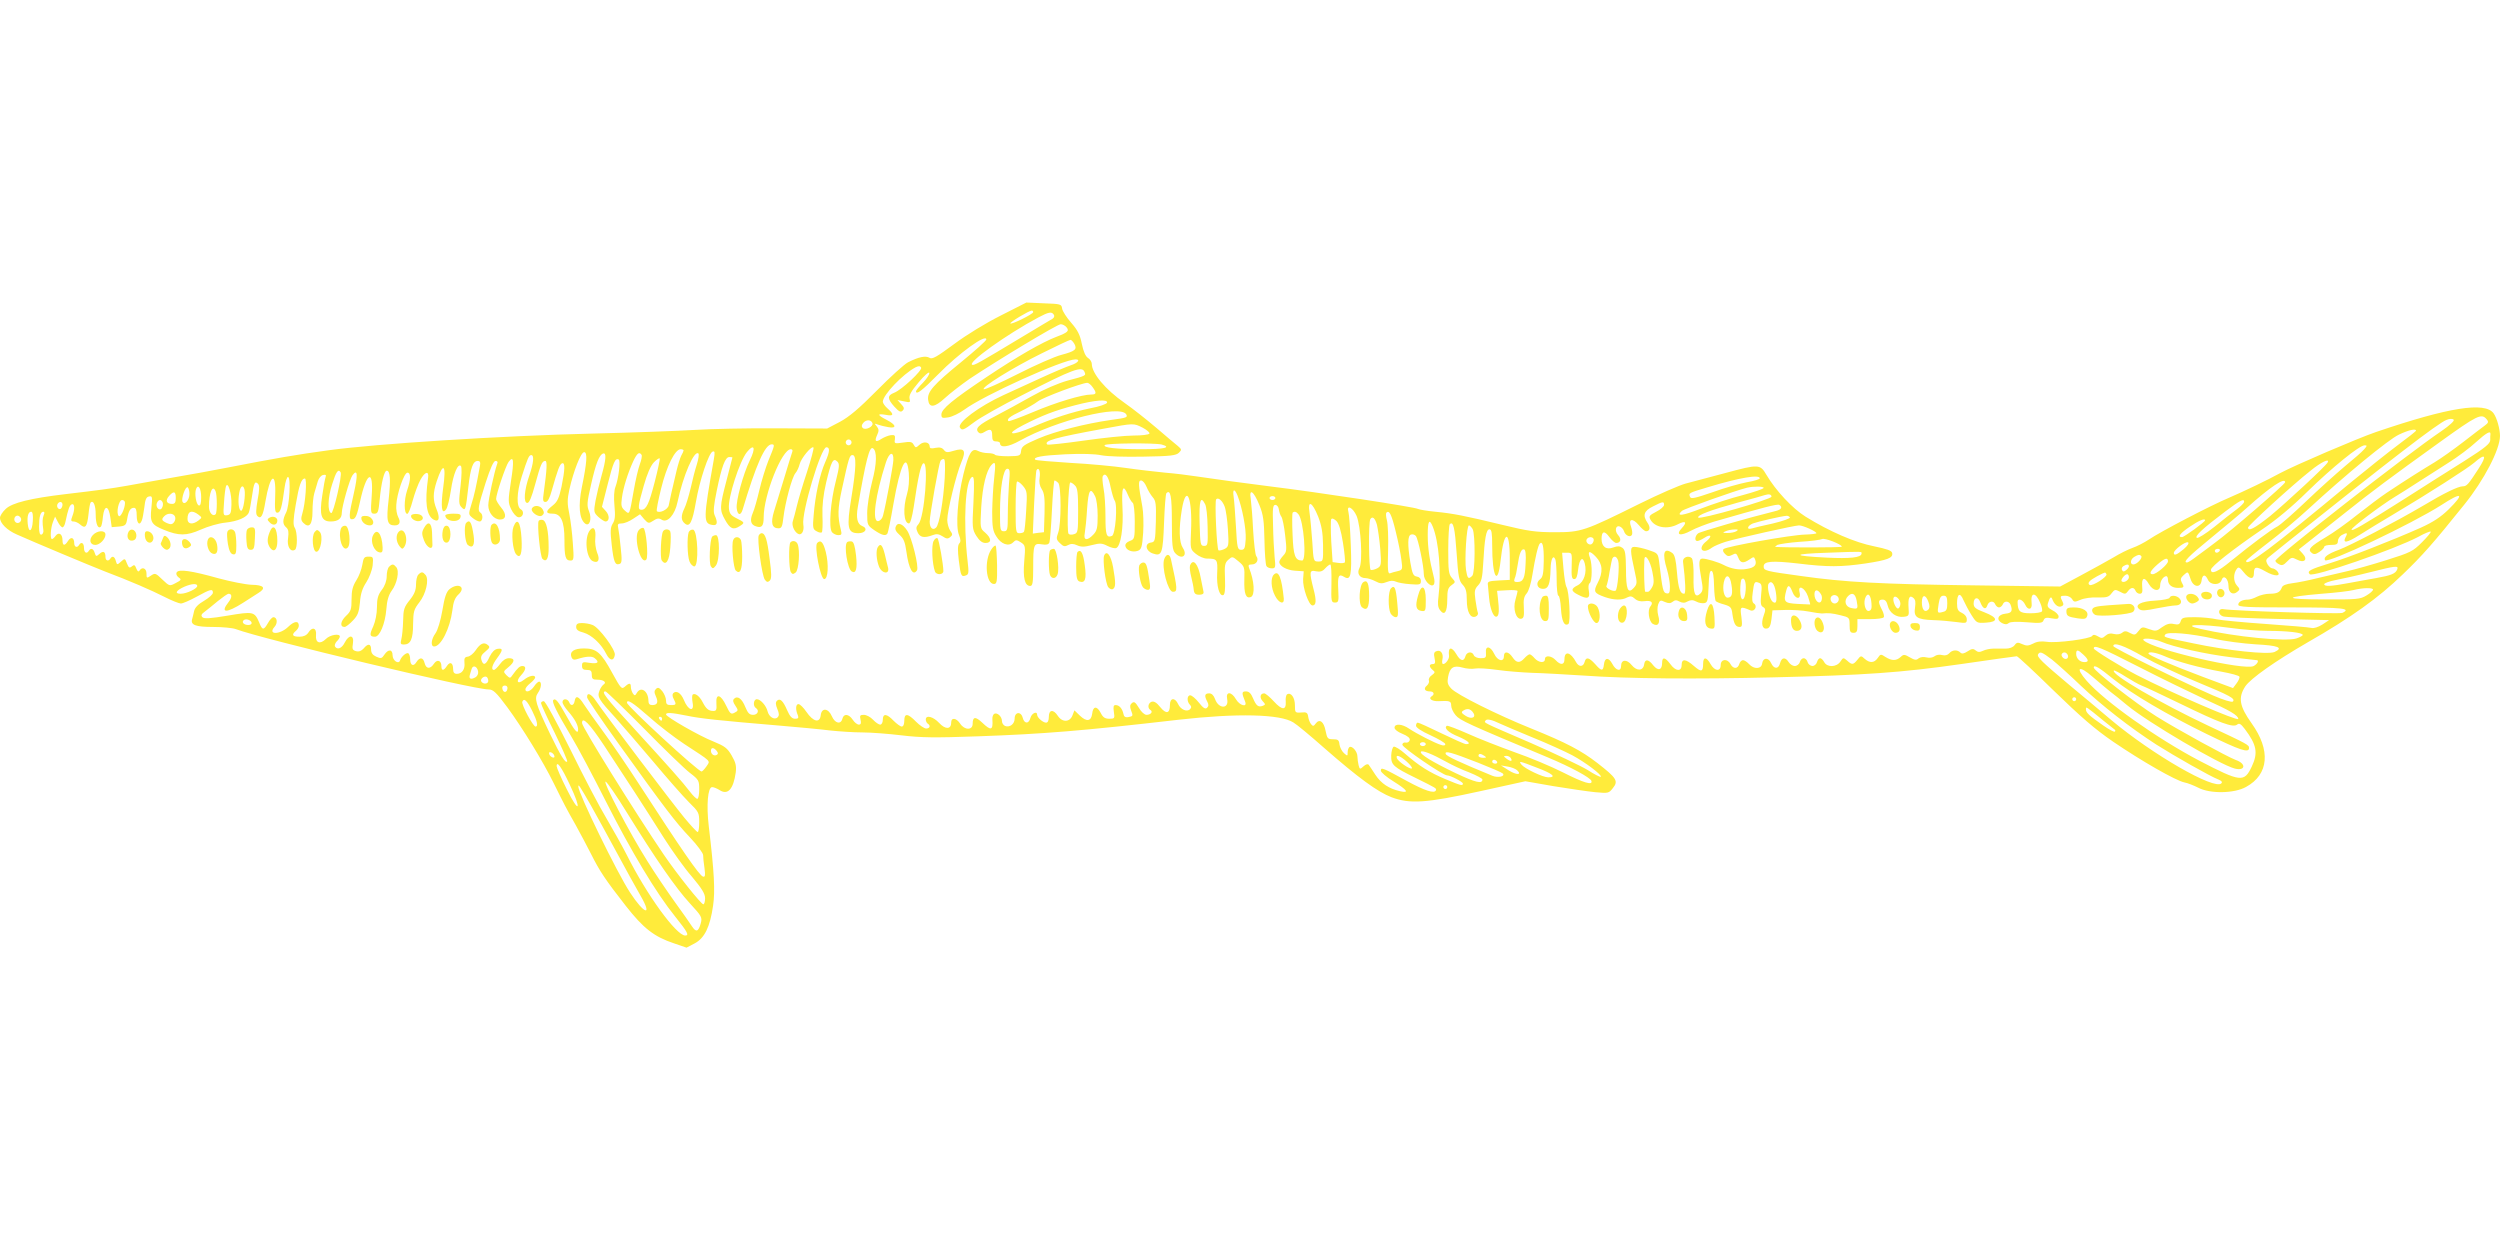 <?xml version="1.0" standalone="no"?>
<!DOCTYPE svg PUBLIC "-//W3C//DTD SVG 20010904//EN"
 "http://www.w3.org/TR/2001/REC-SVG-20010904/DTD/svg10.dtd">
<svg version="1.0" xmlns="http://www.w3.org/2000/svg"
 width="1280pt" height="640pt" viewBox="0 0 1280 640"
 preserveAspectRatio="xMidYMid meet">
<g transform="translate(0,640) scale(0.1,-0.1)"
fill="#ffeb3b" stroke="none">
<path d="M5125 4785 c-76 -38 -176 -99 -239 -146 -91 -67 -113 -80 -127 -71
-19 12 -55 5 -110 -23 -19 -10 -90 -74 -159 -144 -93 -94 -142 -135 -190 -161
l-65 -34 -265 1 c-146 1 -330 -3 -410 -8 -80 -5 -318 -14 -530 -19 -459 -11
-1104 -52 -1345 -85 -169 -23 -273 -41 -520 -89 -71 -14 -197 -37 -280 -51
-82 -15 -188 -33 -235 -42 -86 -15 -137 -22 -315 -43 -177 -21 -273 -44 -306
-76 -16 -15 -29 -35 -29 -45 0 -28 36 -64 87 -86 85 -38 376 -160 448 -188
132 -50 240 -97 307 -131 37 -19 75 -34 84 -34 10 0 46 16 81 35 71 39 83 42
83 20 0 -8 -20 -26 -45 -41 -30 -17 -47 -35 -51 -52 -3 -15 -8 -33 -10 -41
-10 -31 17 -41 107 -41 48 0 100 -5 116 -11 135 -51 1214 -309 1295 -309 23 0
39 -15 96 -92 77 -105 182 -276 237 -388 54 -109 63 -127 113 -215 24 -44 60
-111 79 -149 42 -84 72 -130 177 -264 90 -115 145 -158 247 -192 l64 -22 42
22 c50 27 78 82 94 193 11 75 6 171 -22 406 -13 109 -5 201 17 201 8 0 25 -7
38 -15 42 -28 71 4 83 90 4 34 0 51 -21 87 -22 38 -36 48 -92 71 -72 28 -244
127 -244 139 0 11 26 10 105 -6 71 -15 166 -25 475 -51 96 -8 213 -19 260 -25
47 -5 121 -10 165 -10 44 0 135 -7 201 -15 100 -12 168 -13 390 -5 337 12 535
28 1029 85 300 34 520 29 587 -14 16 -9 86 -67 156 -129 177 -155 276 -227
347 -254 93 -35 176 -30 453 31 l232 51 143 -25 c79 -13 175 -27 214 -31 68
-6 70 -6 91 21 29 36 20 51 -79 128 -84 65 -161 105 -339 177 -174 70 -380
173 -409 204 -19 20 -22 31 -17 59 9 50 28 62 74 49 20 -6 49 -8 64 -5 15 3
66 0 115 -7 48 -7 129 -13 178 -15 50 -1 169 -8 265 -14 222 -16 567 -19 972
-9 465 11 652 24 959 68 151 22 280 40 285 40 5 0 90 -79 189 -176 137 -133
210 -197 305 -262 144 -98 318 -198 364 -208 17 -3 49 -16 71 -27 60 -32 185
-30 245 4 117 64 127 188 28 326 -62 87 -70 131 -32 189 27 40 153 129 319
225 222 127 361 226 488 349 99 95 154 157 313 355 102 126 184 284 184 353 0
35 -16 93 -33 116 -44 60 -229 31 -602 -96 -96 -33 -413 -169 -490 -210 -59
-33 -189 -95 -259 -125 -100 -42 -356 -176 -413 -215 -24 -16 -61 -35 -84 -43
-23 -8 -67 -30 -98 -49 -31 -18 -105 -59 -165 -91 l-108 -58 -442 6 c-477 6
-661 16 -886 48 -182 25 -190 27 -190 49 0 27 42 30 175 15 154 -19 222 -18
346 0 112 17 142 28 137 53 -2 13 -26 21 -93 35 -97 19 -227 75 -351 152 -67
42 -152 133 -200 214 -32 55 -40 55 -207 10 -83 -22 -177 -47 -207 -55 -30 -8
-136 -54 -235 -103 -284 -141 -299 -146 -435 -146 -98 0 -137 6 -265 37 -198
48 -255 59 -347 68 -42 4 -81 11 -87 14 -16 10 -509 85 -761 116 -113 14 -289
38 -375 51 -38 6 -110 15 -160 19 -49 5 -139 15 -200 24 -60 9 -188 21 -284
26 -96 6 -177 13 -180 16 -14 13 31 22 153 28 85 4 152 2 185 -5 30 -6 120 -9
216 -7 137 2 167 6 181 20 15 15 15 17 -6 35 -13 10 -61 51 -109 92 -47 40
-120 98 -163 128 -99 69 -168 152 -168 200 0 10 -9 24 -19 30 -13 8 -24 33
-32 72 -9 46 -21 70 -54 108 -24 27 -45 60 -47 73 -3 23 -7 24 -93 27 l-90 4
-130 -66z m165 17 c0 -10 -111 -65 -117 -58 -5 5 96 66 110 66 4 0 7 -4 7 -8z
m106 -14 c4 -6 1 -15 -7 -20 -8 -4 -75 -45 -149 -89 -234 -141 -251 -150 -262
-147 -28 10 176 156 339 243 53 28 68 31 79 13z m64 -63 c16 -19 8 -27 -50
-49 -76 -29 -204 -103 -358 -206 -175 -117 -232 -164 -232 -192 0 -18 4 -20
35 -15 20 3 57 21 83 40 100 74 506 257 569 257 27 0 11 -19 -24 -30 -21 -7
-90 -36 -153 -65 -63 -29 -150 -69 -192 -88 -126 -58 -238 -142 -223 -166 10
-17 18 -14 75 29 29 22 139 84 244 137 261 134 307 151 319 118 8 -18 7 -19
-88 -44 -49 -14 -119 -44 -181 -79 -55 -31 -139 -77 -187 -102 -87 -45 -107
-64 -87 -84 7 -7 16 -7 30 2 31 19 40 15 40 -18 0 -23 4 -30 20 -30 11 0 20
-4 20 -9 0 -26 43 -20 102 13 187 104 513 185 544 135 9 -16 4 -18 -77 -29
-133 -19 -285 -58 -372 -95 -74 -32 -86 -40 -89 -63 -3 -26 -5 -27 -66 -28
-35 0 -65 3 -68 8 -3 4 -19 8 -35 8 -17 0 -40 5 -51 11 -32 17 -47 -7 -75
-118 -30 -122 -41 -270 -23 -312 9 -23 10 -35 1 -44 -8 -10 -8 -35 -2 -86 10
-81 13 -86 37 -77 14 5 15 15 8 74 -23 200 -12 418 24 430 10 3 11 -24 6 -131
-7 -128 -6 -137 15 -171 16 -25 30 -36 47 -36 32 0 31 24 -2 53 -26 22 -26 22
-20 132 7 107 26 185 52 214 21 23 23 12 14 -69 -5 -41 -9 -117 -10 -169 0
-78 3 -99 21 -127 24 -40 63 -54 86 -31 14 14 18 14 40 0 23 -15 24 -19 17
-98 -7 -85 3 -125 31 -125 12 0 15 18 15 94 0 119 3 126 44 119 24 -4 35 -1
39 10 3 8 9 83 13 166 4 83 10 151 13 151 4 0 12 -5 19 -12 16 -16 16 -211 0
-255 -11 -30 -10 -36 9 -54 17 -17 24 -19 41 -10 15 8 28 8 47 -1 20 -9 37 -9
75 1 42 11 53 10 80 -4 18 -9 38 -14 45 -11 23 9 38 103 32 208 -5 104 3 124
28 64 8 -19 19 -37 25 -41 5 -3 10 -46 10 -96 0 -87 -1 -90 -26 -99 -16 -6
-24 -16 -22 -26 4 -22 37 -34 64 -24 18 7 22 19 27 92 3 45 1 106 -4 133 -21
114 -22 135 -7 135 9 0 21 -15 28 -32 7 -18 22 -42 32 -54 16 -18 18 -35 16
-125 -3 -100 -4 -104 -26 -107 -33 -5 -26 -44 11 -56 46 -16 51 0 57 159 3 79
8 146 12 150 21 21 28 -16 28 -147 0 -118 3 -145 17 -160 33 -36 66 -14 39 27
-19 29 -21 98 -5 196 23 137 55 60 47 -112 -4 -90 -4 -91 25 -115 16 -13 41
-24 57 -24 52 0 55 -5 52 -73 -4 -67 11 -121 31 -114 8 3 11 27 9 83 -3 70 -1
82 17 98 20 18 21 18 52 -8 31 -26 32 -30 30 -94 -2 -73 8 -98 33 -89 23 9 18
84 -9 150 -5 13 -2 17 14 17 25 0 38 24 23 43 -5 6 -12 66 -16 132 -3 66 -9
137 -12 159 -10 59 15 42 44 -30 20 -49 24 -80 26 -180 1 -66 6 -126 10 -132
4 -7 16 -12 28 -12 18 0 20 4 14 58 -3 31 -7 104 -8 162 -3 88 -1 105 12 105
8 0 17 -11 18 -25 2 -14 8 -30 13 -36 5 -7 14 -49 19 -95 9 -76 8 -85 -10
-104 -11 -12 -20 -26 -20 -32 0 -21 37 -42 80 -45 l45 -3 -3 -40 c-3 -43 29
-135 48 -135 19 0 21 25 5 85 -22 87 -21 98 13 90 21 -4 33 -1 47 15 10 11 22
20 26 20 5 0 7 -44 6 -97 -2 -92 -1 -98 18 -98 18 0 20 6 17 62 -4 74 1 87 29
70 35 -22 41 5 35 163 -3 80 -8 155 -12 168 -12 41 23 24 42 -20 22 -54 32
-235 14 -267 -14 -27 1 -51 32 -51 10 0 33 -7 50 -16 24 -13 35 -13 58 -4 19
8 34 8 47 2 10 -5 43 -11 73 -13 50 -4 55 -2 55 16 0 13 -8 21 -21 23 -18 3
-23 14 -33 72 -15 93 -14 137 3 143 8 3 19 0 25 -7 12 -14 41 -155 41 -197 0
-30 35 -68 50 -53 6 6 6 23 0 44 -21 82 -30 146 -30 211 0 73 8 86 26 42 31
-76 44 -236 29 -358 -5 -36 -3 -55 8 -69 23 -31 37 -10 37 54 0 49 4 61 22 74
21 15 21 16 2 37 -17 19 -19 37 -19 144 0 68 4 127 8 131 18 18 26 -19 35
-149 8 -119 12 -141 31 -161 16 -17 21 -35 21 -77 0 -62 18 -96 45 -86 10 4
15 13 11 22 -3 8 -8 38 -12 65 -6 43 -4 54 14 73 17 18 22 39 26 112 7 127 15
175 32 175 11 0 14 -19 14 -82 0 -163 28 -214 43 -79 17 158 47 165 47 11 l0
-109 -57 -3 c-51 -3 -58 -5 -55 -23 1 -11 4 -40 6 -65 5 -58 23 -103 39 -97
12 4 14 30 6 97 l-4 35 53 3 c28 2 52 0 52 -4 0 -4 -5 -24 -11 -45 -14 -46 3
-102 30 -97 13 3 15 14 13 57 -3 40 1 57 14 72 11 12 23 52 30 97 14 86 29
151 38 159 14 15 21 -15 20 -90 -1 -64 -5 -83 -19 -93 -24 -18 -15 -49 15 -49
28 0 37 24 39 102 1 52 14 76 25 47 3 -9 6 -54 6 -100 0 -46 4 -84 9 -84 5 0
11 -29 13 -65 4 -66 17 -93 38 -80 13 8 4 172 -10 190 -4 6 -11 47 -15 93 l-7
82 26 0 c25 0 25 -1 23 -67 -2 -55 1 -68 13 -68 11 0 16 14 20 49 6 55 24 71
34 31 12 -46 -4 -94 -35 -111 -37 -18 -37 -30 1 -49 48 -25 62 -20 55 19 -4
20 -2 36 4 40 13 9 14 96 2 129 -15 38 -2 40 30 6 35 -37 38 -78 9 -134 -23
-44 -19 -52 37 -72 46 -16 88 -17 114 -2 16 8 25 7 39 -6 13 -12 30 -16 50
-13 35 5 47 -6 30 -27 -16 -19 -8 -76 12 -89 27 -16 40 3 28 43 -5 20 -5 42 0
57 8 21 12 23 34 12 19 -8 29 -8 40 1 11 9 20 10 35 1 16 -8 27 -8 42 1 16 8
27 8 44 -1 12 -7 31 -10 41 -8 17 3 19 14 22 86 2 60 6 82 15 79 8 -2 12 -29
13 -76 1 -40 5 -75 9 -79 4 -4 23 -12 43 -17 33 -10 38 -15 42 -50 7 -48 16
-65 37 -65 13 0 14 8 9 51 -8 55 -6 56 46 34 22 -9 38 23 18 35 -9 6 -11 22
-6 56 7 55 9 59 32 50 14 -5 16 -16 11 -61 -4 -43 -2 -57 10 -63 13 -8 14 -14
3 -44 -15 -42 -7 -71 17 -66 13 2 19 16 23 48 l5 45 65 2 c36 1 90 -2 120 -8
30 -6 61 -10 68 -10 33 3 51 2 95 -9 46 -11 47 -12 47 -51 0 -32 3 -39 20 -39
16 0 20 7 20 35 l0 35 64 0 c36 0 68 4 71 10 3 5 -1 23 -10 39 -20 39 -19 51
4 51 13 0 21 -9 26 -30 8 -37 44 -63 82 -58 26 3 28 6 25 42 -4 54 4 72 24 55
11 -9 13 -22 9 -49 -8 -50 9 -62 93 -65 37 -1 91 -6 120 -10 49 -7 52 -6 52
14 0 13 -10 26 -25 33 -20 9 -25 18 -25 49 0 50 16 58 33 16 8 -18 26 -52 41
-76 26 -41 28 -42 74 -39 65 4 62 26 -8 53 -45 17 -55 25 -55 45 0 32 23 37
34 7 13 -34 28 -41 36 -17 7 23 33 27 41 5 4 -8 12 -15 19 -15 7 0 15 7 19 15
7 20 32 19 40 -1 12 -32 6 -43 -26 -46 -39 -4 -49 -31 -18 -48 16 -8 25 -8 35
0 8 7 40 8 92 4 69 -6 81 -4 86 10 5 13 14 16 42 10 28 -5 35 -3 35 10 0 8
-14 23 -31 31 -24 13 -29 20 -23 38 8 28 16 35 21 21 10 -28 30 -45 46 -39 13
5 14 11 7 25 -14 27 -13 30 15 30 13 0 28 -8 34 -17 9 -16 13 -17 43 -4 18 8
58 14 88 12 46 -1 57 2 71 21 16 21 19 21 44 8 24 -13 28 -13 40 3 15 21 31
22 39 2 3 -8 13 -15 21 -15 13 0 16 8 13 37 -4 46 12 52 34 13 21 -37 58 -42
58 -7 0 23 17 47 32 47 4 0 8 -8 8 -18 0 -26 20 -42 52 -42 31 0 33 3 18 29
-7 14 -5 23 10 36 23 21 22 21 36 -20 13 -42 51 -47 56 -8 4 33 19 35 33 4 13
-28 61 -29 70 0 10 29 35 6 35 -33 0 -33 23 -47 45 -28 14 11 14 15 -2 32 -19
21 -19 63 0 86 8 11 15 7 34 -17 30 -38 53 -40 53 -7 0 36 11 38 60 10 47 -27
82 -26 60 1 -7 8 -18 15 -26 15 -7 0 -18 10 -25 22 -9 18 -8 24 9 37 11 9 46
37 78 63 542 433 787 622 830 638 17 7 31 7 37 1 5 -5 -19 -28 -64 -59 -171
-115 -849 -645 -849 -663 0 -5 8 -13 19 -18 14 -8 23 -5 41 14 21 22 25 23 50
10 38 -20 58 0 30 30 l-20 22 56 44 c31 24 115 91 188 149 129 103 224 174
476 355 193 139 215 150 241 119 12 -14 10 -19 -9 -33 -13 -9 -62 -47 -110
-84 -48 -37 -114 -84 -147 -104 -60 -36 -143 -88 -245 -156 -30 -20 -98 -71
-150 -112 -52 -42 -125 -94 -161 -115 -81 -48 -95 -63 -74 -80 12 -10 20 -9
40 4 14 9 25 21 25 26 0 6 16 10 35 10 28 0 35 4 35 20 0 10 9 24 19 30 28 15
33 13 21 -9 -18 -35 6 -31 71 10 35 22 111 69 169 103 187 111 384 238 418
267 58 51 67 38 22 -31 -53 -82 -61 -90 -81 -90 -23 0 -94 -34 -204 -100 -134
-79 -377 -206 -430 -225 -57 -21 -80 -38 -71 -53 12 -20 443 185 594 281 109
71 123 62 38 -22 -39 -38 -78 -64 -142 -93 -148 -66 -374 -154 -469 -183 -97
-30 -115 -39 -99 -55 17 -17 434 127 555 191 32 18 62 30 64 27 3 -3 -17 -27
-45 -55 -46 -46 -58 -52 -182 -91 -73 -23 -162 -48 -198 -56 -36 -8 -103 -24
-150 -35 -47 -12 -107 -24 -133 -27 -32 -4 -50 -11 -54 -22 -9 -24 -23 -32
-63 -32 -19 0 -48 -7 -64 -15 -15 -8 -36 -15 -46 -15 -29 0 -50 -11 -50 -26 0
-12 47 -14 275 -14 261 0 306 -5 258 -28 -16 -7 -556 10 -608 19 -29 6 -32
-27 -3 -37 13 -4 140 -10 283 -13 l260 -6 -35 -23 c-21 -13 -43 -20 -55 -17
-11 3 -115 12 -230 20 -116 8 -231 19 -255 24 -25 6 -75 11 -112 11 -59 0 -67
-2 -73 -21 -5 -16 -12 -19 -35 -14 -21 5 -37 0 -60 -16 -28 -21 -33 -22 -67
-10 -34 13 -37 12 -54 -10 -16 -21 -20 -22 -43 -10 -20 11 -28 12 -41 1 -9 -7
-25 -10 -41 -6 -18 5 -32 2 -44 -9 -15 -14 -21 -14 -39 -3 -15 9 -24 10 -29 2
-10 -15 -183 -38 -232 -30 -28 4 -50 2 -70 -9 -24 -12 -34 -13 -56 -3 -22 10
-28 10 -39 -5 -8 -11 -26 -18 -46 -18 -19 0 -47 0 -64 0 -16 0 -40 -5 -52 -11
-17 -8 -26 -8 -38 2 -12 10 -20 9 -41 -5 -19 -12 -29 -14 -37 -6 -16 16 -42
14 -57 -4 -8 -9 -21 -13 -36 -9 -13 4 -31 1 -39 -6 -9 -7 -26 -10 -41 -6 -15
4 -32 2 -41 -5 -11 -10 -20 -9 -44 5 -28 16 -32 17 -48 2 -22 -20 -45 -20 -77
0 -24 16 -26 16 -40 -5 -18 -26 -41 -27 -67 -4 -18 17 -20 17 -37 -5 -22 -27
-28 -27 -53 -4 -19 16 -20 16 -34 -5 -20 -30 -68 -31 -83 -3 -6 11 -15 20 -21
20 -6 0 -13 -9 -16 -20 -3 -11 -14 -20 -23 -20 -10 0 -22 9 -25 20 -3 11 -12
20 -20 20 -8 0 -17 -9 -20 -20 -3 -11 -15 -20 -26 -20 -10 0 -24 9 -31 20 -17
27 -36 25 -44 -5 -8 -32 -31 -32 -46 0 -14 31 -42 29 -46 -3 -4 -28 -42 -30
-67 -2 -10 11 -24 20 -31 20 -7 0 -16 -9 -19 -20 -8 -26 -31 -26 -45 0 -16 30
-50 26 -50 -5 0 -35 -31 -32 -52 5 -21 38 -38 38 -38 2 0 -42 -9 -45 -47 -12
-42 37 -63 39 -63 5 0 -35 -31 -33 -58 5 -27 36 -42 38 -42 6 0 -37 -20 -43
-45 -13 -25 33 -43 34 -47 5 -5 -34 -38 -35 -64 -3 -25 31 -54 29 -54 -5 0
-30 -27 -24 -45 11 -19 35 -39 34 -43 -4 -4 -35 -13 -34 -45 3 -32 35 -47 38
-54 10 -7 -25 -29 -26 -43 -1 -28 53 -60 61 -60 15 0 -29 -20 -31 -45 -4 -21
23 -55 27 -55 5 0 -22 -33 -18 -53 5 -9 11 -21 20 -25 20 -5 0 -17 -9 -27 -20
-24 -27 -41 -25 -61 5 -20 30 -44 33 -44 5 0 -32 -33 -24 -50 13 -19 40 -46
43 -42 5 2 -25 -1 -28 -27 -28 -16 0 -31 6 -35 15 -8 22 -37 18 -43 -5 -8 -29
-26 -25 -46 10 -25 42 -44 38 -38 -8 2 -15 -17 -42 -30 -42 -5 0 -7 10 -4 23
7 29 -8 52 -30 43 -13 -4 -15 -13 -10 -36 5 -23 3 -30 -9 -30 -20 0 -20 -14
-1 -30 14 -11 13 -14 -4 -27 -11 -7 -18 -19 -15 -27 3 -7 -2 -19 -10 -26 -19
-15 -12 -30 15 -30 20 0 26 -15 9 -25 -19 -12 2 -26 34 -25 58 3 66 1 66 -22
0 -13 10 -35 23 -50 21 -26 65 -46 472 -216 117 -49 217 -103 223 -120 8 -25
-40 -10 -145 43 -59 30 -171 77 -249 104 -77 28 -185 70 -240 95 -54 24 -102
42 -106 40 -17 -11 8 -35 58 -55 51 -22 70 -39 40 -39 -7 0 -63 25 -125 55
-62 30 -116 55 -122 55 -5 0 -9 -7 -9 -16 0 -9 28 -28 75 -49 41 -19 75 -39
75 -45 0 -7 -9 -9 -22 -4 -31 9 -126 58 -163 83 -36 25 -75 28 -75 5 0 -9 17
-22 40 -31 27 -11 40 -22 38 -32 -2 -9 -11 -15 -21 -13 -9 2 -17 -3 -17 -11 0
-15 208 -157 229 -157 17 0 81 -33 81 -42 0 -13 -11 -10 -90 23 -81 34 -134
67 -206 130 -25 22 -51 38 -58 36 -6 -2 -12 -22 -13 -45 -1 -49 9 -58 127
-116 105 -52 105 -52 102 -62 -7 -19 -56 -3 -150 48 -124 68 -132 71 -132 52
0 -8 29 -33 65 -55 72 -45 82 -61 33 -50 -57 13 -97 40 -126 84 -15 23 -30 46
-34 51 -4 6 -15 3 -26 -7 -19 -17 -20 -17 -26 5 -3 13 -6 33 -6 45 0 25 -27
56 -41 48 -5 -4 -9 -16 -9 -27 0 -20 -1 -20 -19 -4 -11 10 -21 30 -23 45 -2
22 -8 26 -33 26 -27 0 -30 4 -38 43 -9 48 -31 64 -51 37 -10 -14 -14 -14 -23
-3 -6 7 -13 24 -15 38 -3 21 -8 25 -36 22 -31 -2 -32 -1 -32 37 0 39 -20 68
-40 56 -5 -3 -9 -20 -7 -37 3 -46 -19 -45 -61 1 -21 23 -43 41 -49 41 -21 0
-25 -21 -9 -39 16 -17 16 -19 1 -25 -23 -8 -33 0 -50 40 -10 24 -20 34 -36 34
-22 0 -22 -8 -4 -52 13 -32 -28 -21 -47 12 -23 40 -53 41 -45 1 11 -52 -44
-52 -62 0 -7 19 -17 29 -30 29 -23 0 -26 -12 -10 -42 8 -15 8 -23 -1 -32 -9
-8 -19 -2 -42 27 -16 20 -36 37 -44 37 -17 0 -18 -32 -2 -48 9 -9 9 -15 1 -23
-16 -16 -48 -2 -61 26 -16 35 -42 33 -42 -4 0 -45 -19 -49 -50 -11 -18 23 -32
31 -44 27 -18 -7 -22 -32 -6 -42 15 -9 2 -25 -20 -25 -10 0 -27 15 -39 36 -18
29 -24 34 -36 24 -10 -9 -11 -18 -4 -37 11 -29 11 -30 -16 -35 -13 -2 -21 3
-23 17 -6 27 -21 45 -40 45 -11 0 -13 -8 -9 -35 5 -33 4 -35 -23 -35 -23 0
-33 7 -45 31 -19 36 -39 34 -43 -5 -5 -39 -28 -43 -62 -11 l-29 28 -10 -26
c-14 -36 -53 -36 -75 -2 -23 35 -46 32 -46 -5 0 -19 -5 -30 -14 -30 -16 0 -46
26 -46 41 0 20 -28 7 -34 -16 -8 -33 -32 -32 -40 1 -9 33 -41 29 -41 -5 0 -28
-25 -47 -49 -38 -9 4 -16 15 -16 25 0 24 -25 46 -40 37 -6 -4 -10 -17 -9 -28
4 -57 -7 -60 -52 -17 -35 33 -49 31 -49 -6 0 -34 -42 -33 -64 1 -20 30 -46 33
-46 5 0 -35 -30 -36 -62 -1 -30 32 -68 42 -68 17 0 -8 5 -18 10 -21 16 -10 11
-25 -8 -25 -10 0 -33 16 -52 35 -42 43 -60 45 -60 5 0 -18 -5 -30 -13 -30 -7
0 -26 14 -42 30 -35 37 -55 38 -55 5 0 -14 -6 -25 -13 -25 -8 0 -24 11 -37 25
-13 14 -34 25 -47 25 -20 0 -22 -4 -17 -25 4 -18 2 -25 -9 -25 -8 0 -22 11
-31 25 -20 30 -46 33 -53 5 -8 -31 -38 -24 -54 13 -18 42 -53 45 -57 4 -5 -41
-39 -32 -73 18 -15 22 -33 40 -41 40 -14 0 -16 -28 -3 -57 5 -14 2 -18 -14
-18 -16 0 -27 12 -41 44 -21 49 -37 63 -52 48 -8 -8 -7 -20 2 -42 10 -24 10
-34 1 -43 -15 -15 -44 2 -51 31 -7 29 -36 62 -55 62 -17 0 -21 -35 -5 -45 19
-12 10 -35 -14 -35 -19 0 -27 9 -40 40 -17 43 -40 60 -58 42 -7 -7 -5 -18 7
-35 16 -24 15 -26 -4 -36 -18 -10 -23 -6 -43 36 -28 59 -54 65 -50 11 2 -31 0
-38 -15 -38 -26 0 -38 11 -56 46 -16 31 -40 48 -51 37 -3 -4 -3 -22 0 -40 10
-51 -23 -41 -45 14 -14 34 -38 50 -54 34 -5 -5 -5 -17 2 -29 15 -29 14 -32
-14 -32 -20 0 -25 5 -25 24 0 13 -9 34 -19 47 -16 19 -22 21 -32 12 -10 -10
-10 -18 -1 -38 14 -31 8 -45 -19 -45 -13 0 -19 7 -19 21 0 50 -38 77 -59 42
-9 -16 -12 -16 -21 -3 -5 8 -10 23 -10 33 0 21 -8 22 -31 1 -16 -14 -20 -10
-64 70 -57 105 -81 126 -145 126 -51 0 -75 -16 -64 -45 5 -12 13 -15 28 -10
47 15 77 17 91 5 26 -21 16 -30 -25 -24 -36 6 -40 5 -40 -15 0 -16 6 -21 25
-21 20 0 25 -5 25 -25 0 -21 5 -25 29 -25 32 0 49 -14 31 -25 -6 -4 -16 -18
-21 -32 -12 -31 -4 -44 83 -139 34 -38 121 -139 193 -224 71 -85 153 -178 182
-207 50 -49 53 -54 53 -102 0 -28 -3 -51 -8 -51 -4 0 -35 33 -68 73 -62 75
-410 534 -454 600 -24 36 -46 44 -44 16 1 -8 72 -113 159 -234 241 -336 293
-404 367 -482 37 -39 68 -81 68 -91 0 -11 3 -41 7 -67 5 -38 3 -47 -8 -43 -19
6 -110 138 -329 476 -58 90 -139 208 -180 264 -41 56 -86 119 -100 141 -27 43
-43 49 -48 17 -4 -23 -20 -27 -28 -5 -8 19 -34 20 -34 0 0 -8 13 -29 29 -47
34 -39 51 -71 51 -93 0 -28 -19 -6 -61 71 -41 74 -55 91 -66 80 -9 -8 16 -60
91 -185 35 -58 115 -209 179 -336 128 -253 257 -468 354 -588 64 -80 73 -97
51 -97 -46 1 -197 209 -299 413 -23 45 -70 129 -104 187 -35 58 -118 216 -185
353 -72 144 -128 247 -136 247 -8 0 -14 -5 -14 -10 0 -6 31 -74 70 -152 38
-78 67 -144 64 -147 -9 -10 -33 28 -89 144 -72 151 -81 179 -61 207 18 25 21
58 6 58 -5 0 -17 -11 -26 -25 -17 -25 -44 -34 -44 -14 0 6 11 20 25 31 14 11
25 24 25 29 0 16 -31 10 -58 -12 -33 -26 -43 -7 -13 25 24 26 27 46 6 46 -14
0 -24 -9 -50 -45 -13 -19 -14 -19 -32 -2 -17 18 -17 19 10 41 33 27 35 46 3
46 -16 0 -32 -11 -46 -30 -12 -16 -26 -30 -31 -30 -16 0 -10 25 16 60 31 42
31 52 3 48 -15 -2 -29 -16 -41 -40 -19 -43 -33 -48 -42 -17 -5 16 0 27 20 43
23 19 25 24 12 34 -19 16 -38 8 -62 -28 -11 -16 -29 -31 -40 -32 -16 -2 -19
-9 -17 -31 4 -34 -13 -57 -39 -57 -13 0 -19 7 -19 24 0 33 -16 41 -32 16 -16
-25 -28 -26 -28 -1 0 30 -22 37 -38 13 -19 -29 -40 -28 -48 3 -7 30 -25 32
-42 5 -15 -25 -32 -17 -32 15 0 13 -4 26 -9 30 -10 6 -37 -17 -43 -37 -7 -21
-38 0 -38 27 0 31 -22 33 -42 3 -13 -20 -18 -21 -42 -10 -18 8 -26 19 -26 37
0 30 -16 32 -38 5 -12 -13 -24 -18 -39 -14 -18 5 -21 11 -16 40 7 44 -20 47
-42 4 -15 -30 -38 -39 -50 -20 -3 6 1 17 9 26 9 8 16 20 16 25 0 17 -50 9 -71
-12 -30 -30 -55 -21 -51 19 4 38 -20 45 -40 12 -9 -13 -24 -20 -45 -20 -36 0
-42 10 -18 30 8 7 15 18 15 26 0 27 -23 25 -54 -5 -43 -42 -108 -42 -70 0 17
19 13 49 -6 49 -6 0 -19 -13 -28 -30 -22 -38 -29 -38 -45 3 -24 56 -30 57
-161 35 -90 -15 -121 -17 -130 -8 -8 9 -5 16 12 28 13 10 43 34 68 55 25 20
49 37 54 37 19 0 19 -19 0 -43 -45 -57 -11 -58 75 -3 28 18 63 40 78 50 41 25
29 41 -35 42 -30 1 -106 16 -169 33 -139 39 -203 48 -214 31 -5 -8 -1 -18 9
-26 16 -11 15 -14 -14 -29 -32 -17 -32 -17 -69 18 -34 33 -37 34 -58 20 -22
-15 -23 -14 -23 11 0 27 -23 36 -36 14 -5 -7 -10 -4 -16 11 -7 19 -11 21 -23
11 -12 -10 -16 -7 -25 15 -10 27 -11 27 -31 9 -19 -17 -20 -17 -26 4 -6 23
-18 28 -28 12 -10 -16 -25 -11 -25 8 0 28 -11 34 -31 16 -16 -14 -18 -14 -24
5 -7 23 -20 27 -30 11 -11 -18 -25 -10 -25 15 0 25 -14 33 -25 15 -10 -17 -25
-11 -25 9 0 29 -17 35 -32 11 -17 -27 -28 -25 -28 4 0 32 -19 44 -35 23 -7
-10 -15 -17 -19 -17 -10 0 -7 56 5 87 l11 28 14 -27 c8 -16 19 -28 24 -28 5 0
12 12 15 28 14 66 21 86 33 90 15 5 16 -27 2 -62 -8 -21 -7 -26 7 -26 9 0 24
-7 34 -16 26 -23 35 -11 42 52 3 31 8 58 11 61 14 14 26 -14 26 -62 0 -48 12
-76 27 -61 3 3 8 25 10 51 7 61 29 59 38 -4 l7 -50 36 3 c33 3 38 7 43 38 7
42 16 58 35 58 10 0 14 -12 14 -40 0 -40 15 -54 26 -25 4 8 9 39 13 67 4 40
10 54 24 56 17 4 18 -2 12 -60 -8 -71 0 -85 65 -111 75 -31 115 -31 187 1 38
17 94 33 126 36 65 7 111 27 121 52 4 9 11 46 16 82 10 70 15 81 31 65 8 -8 8
-31 -2 -82 -9 -55 -10 -74 -1 -83 18 -18 29 0 41 75 24 140 55 158 50 30 -3
-73 -1 -88 11 -88 16 0 23 25 37 128 4 32 13 57 18 55 15 -4 7 -148 -10 -182
-19 -37 -19 -60 0 -76 12 -10 14 -24 10 -55 -7 -42 12 -74 35 -60 14 8 13 91
-1 113 -9 14 -8 42 5 117 17 101 29 135 47 135 12 0 3 -127 -13 -179 -8 -26
-7 -36 5 -48 30 -30 47 -9 47 58 0 35 4 76 9 93 5 17 13 44 18 61 5 17 17 31
27 33 14 3 17 0 13 -11 -3 -8 -11 -51 -17 -94 -16 -101 -5 -133 43 -133 38 0
57 15 57 44 0 31 40 173 55 193 26 35 28 2 7 -91 -27 -117 -28 -139 -5 -134
14 2 22 24 36 88 33 154 71 173 60 29 -6 -85 -5 -89 14 -89 18 0 21 9 27 73 8
84 23 147 36 147 18 0 21 -45 10 -146 -13 -112 -8 -134 31 -134 25 0 32 16 18
42 -7 13 -12 41 -10 63 3 58 40 165 57 165 18 0 18 -35 -2 -92 -16 -49 -16
-118 1 -119 6 0 18 30 28 68 10 37 28 86 40 107 22 41 44 47 39 11 -18 -129
-9 -195 29 -216 27 -14 33 8 14 54 -19 47 -19 81 1 143 34 102 50 86 33 -34
-13 -96 -8 -141 15 -110 7 9 18 54 25 100 12 83 36 138 51 122 5 -5 4 -51 -2
-102 -10 -82 -9 -95 5 -109 20 -21 21 -18 35 104 11 99 24 133 48 133 12 0 15
-7 11 -27 -18 -101 -30 -154 -44 -197 -15 -49 -15 -50 7 -68 12 -10 28 -18 36
-18 16 0 19 36 4 45 -16 10 -12 32 26 152 25 77 41 113 51 113 10 0 13 -6 8
-17 -14 -39 -45 -180 -45 -210 0 -38 29 -73 60 -73 32 0 35 27 6 61 -14 17
-26 37 -26 44 0 24 49 170 64 190 26 35 29 8 12 -100 -15 -99 -15 -107 1 -142
10 -21 26 -39 36 -41 23 -5 35 28 14 40 -24 13 -22 86 4 167 30 94 37 111 49
111 16 0 12 -41 -10 -105 -26 -75 -31 -140 -10 -140 10 0 22 29 40 95 28 102
35 120 52 120 10 0 9 -39 -8 -162 -6 -40 -4 -48 9 -48 11 0 21 18 32 58 30
107 41 136 53 140 16 5 15 -31 -3 -120 -13 -59 -21 -77 -45 -96 -38 -30 -38
-42 0 -42 42 0 60 -39 60 -134 0 -87 5 -106 31 -106 17 0 18 7 12 88 -3 48
-11 115 -18 150 -11 52 -11 75 0 125 21 94 59 192 76 192 18 0 14 -54 -12
-180 -19 -94 -13 -161 16 -185 23 -19 37 22 21 62 -12 29 -11 45 10 136 25
111 42 153 62 160 18 6 15 -32 -8 -113 -11 -39 -25 -97 -31 -129 -10 -57 -9
-60 15 -83 14 -12 30 -23 36 -23 21 0 22 31 2 53 l-20 22 29 114 c29 115 39
138 57 128 10 -7 -1 -98 -17 -140 -7 -17 -9 -55 -5 -96 5 -52 3 -74 -9 -92
-12 -20 -13 -39 -5 -109 10 -88 17 -106 41 -97 11 4 12 20 5 83 -4 44 -10 89
-13 102 -4 18 -1 22 18 22 14 0 40 11 59 24 l35 23 21 -25 c21 -23 24 -23 47
-8 19 13 29 14 43 5 29 -18 67 24 81 91 28 134 86 268 107 248 4 -4 0 -29 -8
-55 -9 -27 -23 -82 -32 -123 -10 -41 -24 -88 -32 -103 -18 -37 -18 -61 2 -77
25 -22 39 6 57 110 19 111 66 252 86 258 11 4 12 -4 6 -39 -55 -309 -55 -330
-6 -337 24 -4 27 13 10 50 -8 18 -5 49 11 127 25 122 43 171 64 171 9 0 16 -1
16 -2 0 -2 -14 -54 -30 -117 -36 -136 -36 -152 -8 -202 26 -47 43 -54 75 -33
28 18 27 19 -19 42 -26 13 -34 24 -36 50 -5 55 54 239 92 287 38 47 47 22 15
-42 -34 -70 -72 -209 -67 -246 4 -35 20 -39 30 -7 69 231 115 335 149 335 17
0 16 -4 -17 -84 -14 -35 -35 -103 -46 -150 -11 -47 -26 -101 -34 -118 -16 -38
-10 -60 17 -68 29 -10 39 2 39 46 0 114 93 349 139 349 8 0 11 -6 7 -15 -3 -9
-22 -68 -41 -133 -20 -64 -43 -141 -52 -170 -18 -59 -11 -87 23 -87 16 0 20
10 25 55 9 77 44 208 62 228 8 9 17 29 21 45 7 30 61 96 71 86 3 -4 -12 -60
-33 -125 -22 -66 -45 -144 -52 -174 -7 -30 -16 -64 -20 -76 -8 -20 4 -53 24
-66 19 -13 35 12 29 46 -10 60 90 396 118 396 19 0 18 -22 -5 -74 -29 -65 -52
-172 -60 -273 -6 -66 -4 -73 15 -83 11 -7 24 -9 27 -5 3 3 5 41 3 83 -2 54 4
107 19 172 26 109 36 128 57 107 12 -12 11 -26 -7 -98 -28 -106 -38 -242 -20
-264 7 -8 21 -15 32 -15 17 0 19 4 13 28 -17 67 -16 108 5 205 36 166 40 177
55 177 21 0 19 -65 -6 -218 -25 -154 -20 -182 36 -182 37 0 50 25 19 37 -24 9
-32 41 -22 97 41 240 60 312 77 301 22 -13 21 -78 -4 -172 -14 -54 -25 -125
-25 -160 0 -61 1 -63 37 -88 39 -26 58 -31 67 -16 3 5 17 72 30 149 36 205 69
272 79 161 3 -39 0 -78 -9 -108 -22 -73 -17 -151 10 -151 7 0 16 33 24 83 23
158 37 220 50 225 28 9 5 -277 -25 -311 -13 -14 -14 -22 -5 -42 12 -27 34 -31
77 -15 20 8 32 6 51 -6 19 -13 27 -14 39 -4 13 11 13 15 0 33 -8 12 -15 37
-15 55 0 45 46 234 72 295 26 61 16 76 -39 59 -32 -10 -40 -9 -50 4 -9 12 -21
15 -43 11 -22 -5 -30 -3 -30 7 0 23 -31 28 -52 9 -19 -17 -20 -17 -30 0 -8 15
-17 17 -55 11 -43 -6 -45 -6 -41 17 2 20 -1 23 -21 21 -14 -2 -35 -11 -48 -19
-30 -20 -37 -13 -22 20 10 21 9 30 -2 44 -13 15 -12 16 6 9 11 -4 35 -10 53
-13 45 -8 41 12 -8 37 -49 25 -51 34 -5 26 41 -8 44 2 10 32 -14 12 -25 28
-25 35 0 35 103 142 167 176 16 8 24 8 29 -1 9 -13 -99 -114 -138 -129 -36
-14 -35 -31 1 -71 24 -26 32 -30 42 -21 10 10 9 17 -7 34 l-19 21 34 -7 c31
-7 33 -6 28 14 -4 16 8 38 46 83 29 35 53 56 55 49 2 -7 -12 -29 -32 -50 -20
-20 -36 -40 -36 -44 0 -21 30 2 113 86 108 110 247 210 247 179 0 -6 -58 -58
-129 -116 -142 -116 -174 -152 -169 -193 5 -43 33 -40 86 9 26 24 83 68 126
98 144 96 449 280 467 280 9 0 22 -7 29 -15z m41 -86 c15 -28 4 -37 -67 -56
-32 -8 -133 -52 -223 -98 -91 -46 -169 -81 -174 -78 -15 9 147 110 297 184 76
38 142 69 147 69 4 0 13 -9 20 -21z m93 -221 c22 -30 20 -38 -7 -38 -47 0
-180 -40 -298 -90 -67 -28 -123 -49 -126 -46 -10 10 8 24 63 50 31 15 71 38
88 51 28 21 223 94 253 95 6 0 19 -10 27 -22z m74 -80 c-3 -7 -40 -20 -84 -28
-96 -20 -193 -51 -298 -97 -109 -47 -145 -40 -48 10 98 50 159 74 266 102 103
27 170 32 164 13z m-1201 -105 c6 -17 -36 -38 -50 -24 -7 7 -6 15 3 26 15 18
41 17 47 -2z m1384 -23 c22 -12 37 -25 34 -30 -4 -6 -40 -10 -82 -10 -42 0
-157 -12 -255 -26 -99 -14 -182 -23 -186 -20 -19 19 36 35 288 81 157 29 153
29 201 5z m6519 -15 c0 -3 -42 -36 -92 -73 -51 -38 -160 -125 -243 -193 -412
-342 -535 -434 -535 -401 0 4 50 45 110 91 61 46 155 125 209 175 182 168 411
357 464 381 48 23 87 32 87 20z m381 -18 c-1 -4 -1 -17 -1 -30 0 -18 -25 -39
-132 -107 -73 -46 -212 -133 -308 -195 -218 -138 -270 -168 -270 -156 0 10
148 122 220 166 25 15 77 48 117 74 39 25 111 71 158 101 48 30 112 78 143
107 52 47 75 60 73 40z m-8391 -42 c0 -8 -7 -15 -15 -15 -8 0 -15 7 -15 15 0
8 7 15 15 15 8 0 15 -7 15 -15z m1588 -11 c53 -15 13 -24 -100 -24 -134 0
-201 8 -192 21 6 10 256 12 292 3z m6156 -25 c-10 -12 -55 -51 -99 -87 -44
-37 -133 -117 -198 -179 -65 -62 -131 -120 -146 -128 -32 -16 -131 -90 -238
-177 -69 -57 -103 -71 -103 -45 0 16 113 105 263 207 68 45 154 117 230 192
128 125 267 238 294 238 14 0 13 -3 -3 -21z m-8604 -5 c0 -3 -5 -15 -12 -27
-6 -12 -17 -47 -24 -77 -23 -97 -36 -154 -40 -177 -4 -22 -48 -43 -61 -30 -3
4 7 56 22 116 28 114 71 201 100 201 8 0 15 -3 15 -6z m-215 -23 c3 -5 -1 -27
-9 -48 -8 -21 -22 -81 -31 -133 -23 -130 -21 -126 -46 -104 -18 16 -20 26 -15
64 7 54 31 129 58 188 20 42 31 51 43 33z m1289 -27 c-1 -28 -39 -232 -53
-284 -3 -14 -14 -26 -24 -28 -34 -7 -16 130 39 301 17 52 40 59 38 11z m-1222
-112 c-29 -112 -43 -142 -68 -142 -20 0 -18 18 12 123 17 60 35 102 52 120 15
15 28 24 30 19 1 -5 -10 -59 -26 -120z m1485 21 c-7 -119 -28 -238 -44 -254
-17 -17 -33 -2 -33 30 0 33 47 298 55 311 3 6 11 10 17 10 7 0 8 -32 5 -97z
m7081 80 c-7 -17 -218 -212 -296 -276 -78 -62 -112 -80 -112 -58 0 10 226 217
320 291 54 44 98 65 88 43z m-6752 -110 c-3 -42 -6 -114 -6 -160 0 -76 -2 -83
-20 -83 -19 0 -20 7 -20 97 0 125 17 223 37 223 14 0 15 -11 9 -77z m157 32
c-4 -23 0 -43 11 -60 13 -20 16 -45 14 -123 l-3 -97 -29 -3 -28 -4 7 159 c4
87 9 161 12 166 11 18 21 -6 16 -38z m-3579 27 c9 -15 -37 -213 -48 -209 -20
6 -18 80 5 149 20 64 31 79 43 60z m3942 -75 c7 -32 16 -63 21 -70 16 -20 4
-175 -14 -181 -28 -11 -33 5 -33 98 0 51 -4 117 -10 146 -5 29 -7 56 -4 62 13
21 30 -2 40 -55z m3324 44 c0 -5 -30 -14 -66 -20 -36 -7 -115 -29 -175 -51
-91 -31 -111 -36 -116 -24 -8 20 -8 20 93 50 162 49 264 66 264 45z m-3756
-166 c-3 -55 -8 -103 -11 -107 -2 -5 -13 -8 -24 -8 -18 0 -19 8 -19 128 0 71
3 132 7 136 4 3 17 -6 30 -21 22 -27 23 -33 17 -128z m6446 146 c0 -10 -280
-252 -357 -308 -28 -21 -70 -53 -94 -70 -23 -18 -46 -33 -51 -33 -24 0 5 30
124 127 73 60 155 128 182 153 119 107 196 158 196 131z m-6196 -17 c13 -12
16 -39 16 -129 0 -107 -1 -114 -21 -120 -12 -4 -24 -3 -28 2 -10 11 -1 263 9
263 5 0 16 -7 24 -16z m-4319 -98 c-1 -43 -5 -51 -22 -54 -20 -3 -21 1 -16 65
2 37 7 75 10 83 10 28 30 -39 28 -94z m-215 55 c0 -31 -24 -59 -35 -41 -9 14
14 82 26 75 5 -4 9 -19 9 -34z m60 -17 c0 -32 -4 -44 -12 -42 -14 5 -23 61
-14 85 11 27 26 2 26 -43z m222 39 c6 -29 -6 -108 -17 -108 -13 0 -18 49 -10
92 6 36 20 44 27 16z m7778 9 c0 -5 -48 -21 -107 -37 -60 -15 -154 -46 -211
-68 -97 -38 -133 -43 -101 -13 12 11 276 105 334 119 35 8 85 7 85 -1z m-7926
-18 c8 -20 8 -109 0 -117 -14 -14 -34 8 -34 38 0 73 19 118 34 79z m4503 -25
c7 -13 13 -57 13 -98 0 -63 -3 -78 -22 -98 -32 -34 -52 -30 -44 7 3 17 9 73
12 126 7 97 17 112 41 63z m729 4 c24 -61 45 -171 42 -223 -3 -47 -6 -55 -23
-55 -19 0 -21 9 -27 120 -4 66 -9 135 -12 153 -6 39 5 42 20 5z m-5436 -13 c0
-23 -5 -30 -19 -30 -29 0 -36 18 -15 41 24 27 34 24 34 -11z m8170 7 c0 -14
-368 -119 -375 -107 -7 12 62 38 200 76 72 19 135 37 140 39 22 7 35 4 35 -8z
m-2540 -7 c0 -5 -7 -10 -15 -10 -8 0 -15 5 -15 10 0 6 7 10 15 10 8 0 15 -4
15 -10z m-260 -43 c7 -18 14 -71 17 -118 5 -82 4 -88 -16 -99 -12 -6 -27 -10
-32 -8 -9 3 -21 253 -12 262 11 11 32 -8 43 -37z m-5630 19 c0 -30 -23 -77
-32 -68 -15 15 0 82 17 82 8 0 15 -6 15 -14z m193 1 c3 -8 1 -20 -4 -28 -11
-19 -34 3 -26 25 8 20 23 21 30 3z m5337 -8 c7 -11 12 -64 13 -117 2 -91 1
-97 -18 -97 -19 0 -20 8 -23 118 -3 116 5 141 28 96z m5320 12 c0 -6 -17 -23
-37 -38 -21 -15 -73 -56 -116 -91 -44 -35 -83 -59 -89 -56 -13 8 27 46 145
135 77 58 97 68 97 50z m-11170 -15 c0 -8 -4 -17 -9 -21 -12 -7 -24 12 -16 25
9 15 25 12 25 -4z m8200 -1 c0 -8 -18 -24 -40 -35 -35 -18 -39 -23 -30 -40 22
-41 87 -53 141 -24 39 20 49 11 20 -20 -34 -36 -8 -43 47 -13 26 14 79 34 117
46 253 73 326 92 335 86 18 -11 11 -24 -17 -31 -138 -34 -388 -106 -399 -115
-16 -13 -19 -39 -4 -39 6 0 22 7 36 16 34 23 43 9 11 -17 -48 -37 -21 -70 28
-33 11 8 42 21 70 30 67 20 354 84 376 84 21 0 89 -31 89 -40 0 -3 -26 -6 -57
-7 -70 -1 -404 -61 -418 -74 -6 -6 -3 -15 7 -25 12 -13 20 -14 37 -5 18 10 22
9 31 -14 11 -29 26 -31 58 -9 20 14 23 14 28 0 11 -28 -3 -43 -43 -49 -39 -7
-81 1 -119 21 -27 14 -87 32 -107 32 -20 0 -21 -22 -6 -105 9 -48 8 -60 -4
-73 -28 -27 -38 -4 -36 85 1 47 -3 89 -9 95 -16 16 -47 5 -45 -17 13 -104 15
-165 6 -165 -21 0 -30 27 -37 110 -5 62 -11 88 -23 98 -44 32 -54 1 -28 -84 8
-27 15 -66 15 -87 0 -31 -3 -38 -17 -35 -18 3 -21 16 -38 160 -6 45 -7 46 -55
62 -27 9 -59 16 -71 16 -24 0 -24 -14 2 -132 12 -52 11 -59 -6 -78 -30 -33
-40 -9 -40 97 -1 79 -4 97 -18 108 -14 10 -25 10 -47 2 -36 -14 -60 4 -60 44
0 40 15 44 40 9 12 -16 28 -30 35 -30 23 0 28 20 10 40 -20 22 -13 53 9 44 8
-3 18 -14 21 -24 7 -23 34 -34 41 -17 3 8 0 25 -5 40 -16 41 8 46 39 9 15 -18
31 -32 38 -32 20 0 23 20 8 42 -27 39 -20 62 27 85 51 26 57 27 57 8z m-1771
-60 c17 -44 24 -81 25 -145 1 -84 1 -85 -24 -85 -25 0 -25 2 -31 100 -4 55
-10 122 -14 149 -11 68 13 58 44 -19z m-6581 -22 c-3 -55 -21 -65 -26 -15 -4
39 3 62 18 62 7 0 10 -18 8 -47z m56 30 c-7 -17 -8 -37 -2 -77 2 -10 -3 -21
-9 -23 -9 -3 -13 9 -13 40 0 51 7 77 22 77 6 0 7 -7 2 -17z m792 2 c19 -15 19
-15 0 -30 -30 -23 -56 -19 -56 8 0 40 22 48 56 22z m5632 2 c27 -32 43 -237
19 -237 -36 0 -45 24 -49 132 -3 60 -2 110 0 113 9 8 19 6 30 -8z m498 -88
c13 -52 26 -117 29 -145 7 -49 6 -52 -18 -58 -14 -3 -32 -8 -39 -11 -12 -5
-14 13 -11 116 2 67 -1 136 -6 155 -5 18 -6 35 -3 39 15 15 27 -9 48 -96z
m-6250 76 c4 -8 1 -22 -6 -30 -9 -11 -17 -11 -36 -3 -27 13 -29 19 -12 36 17
17 47 15 54 -3z m-790 -6 c10 -17 -13 -36 -27 -22 -12 12 -4 33 11 33 5 0 12
-5 16 -11z m9058 2 c4 -5 -36 -19 -86 -31 -51 -11 -101 -23 -110 -26 -28 -8
-21 15 7 26 24 9 149 38 172 39 6 1 14 -3 17 -8z m-2288 -130 c8 -50 12 -95
10 -100 -3 -4 -18 -6 -34 -3 l-29 4 -7 105 c-3 58 -3 110 0 115 4 6 14 2 26
-9 13 -13 24 -49 34 -112z m174 92 c5 -21 13 -77 17 -124 6 -82 5 -87 -16 -99
-12 -6 -27 -10 -33 -8 -10 4 -12 243 -2 260 11 17 24 6 34 -29z m4240 23 c0
-8 -107 -86 -118 -86 -25 0 -10 20 41 54 45 31 77 44 77 32z m-3750 -45 c14
-28 13 -224 -2 -239 -20 -20 -25 -14 -32 30 -8 51 3 228 15 228 5 0 13 -9 19
-19z m1350 -11 c-8 -5 -28 -9 -45 -9 -26 0 -27 2 -10 9 11 5 31 9 45 9 20 1
22 -1 10 -9z m-730 -44 c0 -8 -5 -18 -11 -22 -14 -8 -33 11 -25 25 10 16 36
13 36 -3z m1270 -35 c0 -5 -302 -5 -340 -1 -3 0 2 5 10 10 9 4 60 12 115 16
55 3 106 10 114 14 14 7 101 -27 101 -39z m1750 -13 c-35 -29 -50 -35 -50 -19
0 16 61 61 73 54 6 -4 -2 -17 -23 -35z m-3369 -74 c-3 -75 -12 -94 -43 -94
-15 0 -18 4 -13 18 5 9 11 40 15 67 9 62 19 87 34 82 7 -3 10 -28 7 -73z
m3554 66 c-3 -5 -10 -10 -16 -10 -5 0 -9 5 -9 10 0 6 7 10 16 10 8 0 12 -4 9
-10z m-1834 -15 c-2 -20 -59 -26 -179 -20 -180 9 -179 19 3 25 189 7 177 7
176 -5z m1432 -12 c9 -9 -22 -43 -40 -43 -19 0 -16 27 5 39 20 12 27 13 35 4z
m-2678 -24 c8 -24 -3 -147 -13 -153 -13 -7 -53 14 -47 24 3 5 11 38 16 72 6
34 12 65 15 70 9 14 22 9 29 -13z m175 -56 c9 -44 9 -61 -1 -79 -7 -13 -16
-24 -21 -24 -4 0 -11 0 -14 0 -5 0 -8 110 -5 164 2 37 30 -4 41 -61z m2640 53
c0 -16 -60 -66 -78 -66 -21 0 -13 17 23 49 39 34 55 39 55 17z m-200 -25 c0
-5 -6 -14 -14 -20 -11 -9 -16 -9 -21 0 -4 6 -1 15 6 20 18 11 29 11 29 0z
m1374 -16 c-9 -22 -30 -31 -109 -45 -38 -7 -103 -18 -144 -26 -85 -16 -121
-18 -121 -5 0 5 26 15 58 21 31 6 109 23 172 39 139 35 151 36 144 16z m-1489
-25 c7 -12 -72 -63 -86 -55 -14 9 -2 23 39 45 45 23 40 22 47 10z m115 -15 c0
-16 -27 -32 -37 -21 -7 7 16 36 28 36 5 0 9 -7 9 -15z m-2035 -39 c8 -48 2
-66 -20 -66 -17 0 -27 40 -19 79 10 46 32 38 39 -13z m73 -26 c-4 -63 -28 -65
-28 -2 0 27 3 52 7 56 14 14 24 -13 21 -54z m154 -10 c8 -49 2 -66 -17 -50
-15 13 -29 76 -20 91 13 20 30 2 37 -41z m-8082 30 c0 -14 -55 -40 -85 -40
-33 0 -24 17 19 36 37 16 66 18 66 4z m8167 -30 c14 -39 46 -42 37 -4 -11 44
27 26 43 -20 7 -22 12 -40 11 -41 -2 0 -31 1 -65 3 -68 4 -73 10 -57 70 8 30
17 28 31 -8z m2973 11 c0 -5 -15 -19 -34 -30 -31 -19 -48 -21 -217 -20 -208 0
-213 12 -12 29 70 5 144 14 163 19 48 12 100 13 100 2z m-2827 -23 c6 -8 7
-23 3 -33 -9 -24 -36 -1 -36 32 0 27 17 27 33 1z m90 -34 c-3 -8 -12 -14 -19
-14 -20 0 -30 30 -13 40 17 11 40 -7 32 -26z m93 1 c8 -43 7 -45 -28 -38 -30
6 -39 38 -16 61 21 21 37 13 44 -23z m76 -15 c2 -25 -1 -35 -13 -38 -20 -4
-31 47 -16 73 12 23 26 7 29 -35z m864 3 c8 -18 12 -38 9 -43 -4 -6 -30 -10
-59 -10 -55 0 -65 9 -66 58 0 22 26 13 39 -14 14 -31 37 -26 33 7 -7 58 20 60
44 2z m-716 -4 c0 -10 -5 -21 -10 -24 -12 -7 -33 42 -24 56 8 14 34 -10 34
-32z m144 8 c7 -18 6 -31 -1 -38 -18 -18 -33 -1 -33 37 0 42 20 42 34 1z m96
-6 c0 -31 -4 -40 -22 -44 -29 -8 -30 -7 -22 42 5 31 11 41 25 41 15 0 19 -8
19 -39z m-8682 -98 c2 -8 -5 -13 -17 -13 -21 0 -35 13 -24 24 10 10 36 3 41
-11z m10132 -28 c58 -8 144 -15 191 -15 100 0 179 -9 179 -21 0 -4 -15 -12
-33 -18 -52 -17 -312 8 -490 49 -106 23 -7 27 153 5z m-85 -55 c55 -13 151
-25 214 -29 116 -6 144 -17 97 -39 -33 -15 -242 7 -416 44 -155 32 -153 31
-144 45 9 16 129 6 249 -21z m-271 -15 c65 -28 229 -64 358 -80 69 -8 129 -15
132 -15 14 0 4 -20 -15 -30 -46 -25 -515 84 -563 131 -16 15 48 11 88 -6z
m-90 -77 c60 -34 183 -92 273 -129 172 -71 200 -86 185 -101 -5 -5 -48 8 -103
32 -158 69 -509 243 -509 252 0 22 55 3 154 -54z m-22 -53 c113 -58 266 -132
339 -166 127 -57 169 -82 169 -100 0 -14 -341 133 -520 225 -79 41 -220 128
-220 136 0 20 32 7 232 -95z m-285 63 c28 -26 29 -38 5 -38 -23 0 -42 19 -42
42 0 24 9 23 37 -4z m-161 -25 c26 -21 93 -81 148 -134 109 -103 250 -213 386
-301 93 -59 278 -164 318 -179 17 -7 22 -13 15 -20 -35 -35 -353 148 -564 325
-57 48 -153 129 -214 179 -139 117 -168 144 -160 157 10 16 19 12 71 -27z m79
27 c11 -17 -5 -32 -21 -19 -7 6 -11 15 -8 20 7 12 21 11 29 -1z m496 -9 c60
-27 185 -61 293 -80 49 -9 91 -20 92 -26 2 -5 -5 -21 -15 -34 l-18 -24 -153
57 c-162 61 -280 111 -280 120 0 12 39 5 81 -13z m-8633 -79 c2 -12 -4 -25
-16 -31 -22 -12 -33 -6 -26 15 2 8 6 21 9 30 7 21 29 12 33 -14z m8374 -40
c95 -76 271 -180 478 -281 170 -83 215 -98 215 -71 0 16 -3 18 -210 115 -248
117 -500 264 -482 282 3 2 30 -12 61 -32 30 -19 67 -40 81 -45 14 -5 103 -47
198 -93 203 -99 271 -124 291 -107 11 9 19 4 39 -22 62 -82 69 -123 36 -193
-39 -82 -56 -80 -268 30 -217 114 -484 303 -577 409 -61 70 -41 83 31 20 31
-27 71 -60 88 -74 18 -13 57 -45 87 -70 104 -87 477 -306 552 -325 55 -14 60
25 5 44 -43 16 -294 153 -406 223 -104 65 -321 234 -321 250 0 17 26 2 102
-60z m-8322 -8 c0 -17 -26 -19 -36 -3 -7 12 15 31 28 23 4 -3 8 -12 8 -20z
m98 -41 c-4 -22 -22 -20 -26 1 -2 10 3 16 13 16 10 0 15 -7 13 -17z m699 -203
c103 -105 209 -207 235 -227 46 -35 48 -40 48 -85 0 -26 -4 -48 -10 -48 -5 0
-22 16 -37 36 -39 51 -104 124 -285 322 -149 162 -172 192 -148 192 5 0 94
-86 197 -190z m7333 150 c0 -5 -4 -10 -10 -10 -5 0 -10 5 -10 10 0 6 5 10 10
10 6 0 10 -4 10 -10z m-7905 -60 c25 -50 32 -80 17 -80 -13 0 -73 113 -68 127
9 21 24 7 51 -47z m597 -29 c49 -44 131 -107 181 -140 145 -95 134 -84 114
-115 -10 -14 -21 -26 -25 -26 -18 0 -382 335 -382 352 0 20 29 2 112 -71z
m7448 -21 c30 -24 57 -46 59 -47 2 -2 2 -6 -1 -9 -4 -3 -30 11 -60 32 -72 50
-88 65 -88 82 0 16 -3 18 90 -58z m-3230 45 c22 -27 -4 -41 -36 -20 -21 13
-24 19 -13 26 20 13 35 11 49 -6z m-4150 -35 c0 -5 -2 -10 -4 -10 -3 0 -8 5
-11 10 -3 6 -1 10 4 10 6 0 11 -4 11 -10z m4290 -25 c14 -7 88 -38 165 -70 77
-31 169 -73 205 -92 69 -37 154 -102 146 -110 -3 -3 -34 13 -68 35 -35 21
-165 83 -288 137 -257 111 -242 103 -234 116 6 10 33 4 74 -16z m-4587 -112
c105 -159 211 -322 308 -476 41 -64 104 -153 142 -196 51 -61 67 -87 67 -110
0 -17 -4 -31 -9 -31 -11 0 -135 155 -203 255 -147 217 -418 652 -418 673 0 37
38 -2 113 -115z m4207 7 c0 -5 -7 -10 -15 -10 -8 0 -15 5 -15 10 0 6 7 10 15
10 8 0 15 -4 15 -10z m-3631 -34 c8 -10 9 -16 1 -21 -13 -8 -30 3 -30 21 0 18
14 18 29 0z m3735 -56 c28 -16 81 -41 119 -55 37 -15 67 -31 67 -36 0 -24 -34
-16 -136 32 -123 59 -186 98 -179 110 6 9 57 -11 129 -51z m-4566 31 c3 -8 -1
-12 -9 -9 -7 2 -15 10 -17 17 -3 8 1 12 9 9 7 -2 15 -10 17 -17z m4732 -37
c63 -25 119 -49 124 -54 15 -15 -24 -24 -53 -12 -173 71 -236 101 -239 112 -6
18 27 9 168 -46z m30 36 c12 -8 11 -10 -7 -10 -13 0 -23 5 -23 10 0 13 11 13
30 0z m-398 -29 c18 -16 30 -32 27 -35 -8 -8 -71 35 -77 52 -7 21 16 13 50
-17z m533 18 c11 -17 0 -20 -21 -4 -17 13 -17 14 -2 15 9 0 20 -5 23 -11z
m-70 -19 c3 -5 -1 -10 -9 -10 -9 0 -16 5 -16 10 0 6 4 10 9 10 6 0 13 -4 16
-10z m205 -31 c80 -30 101 -49 57 -49 -27 0 -120 44 -137 65 -17 21 -10 19 80
-16z m-4953 -86 c63 -132 49 -154 -15 -24 -29 57 -52 111 -52 118 0 30 25 -4
67 -94z m4851 73 c26 -25 -4 -25 -44 0 l-39 25 35 -6 c19 -3 41 -12 48 -19z
m-4558 -217 c148 -239 251 -387 322 -464 61 -66 64 -72 56 -102 -12 -44 -24
-48 -45 -16 -10 15 -49 72 -88 125 -38 53 -102 147 -141 210 -91 144 -231 412
-213 406 8 -3 57 -74 109 -159z m-184 36 c25 -44 83 -150 129 -235 46 -85 101
-186 124 -225 64 -110 20 -97 -53 15 -66 100 -267 513 -265 543 0 14 6 5 65
-98z m4384 95 c0 -5 -4 -10 -10 -10 -5 0 -10 5 -10 10 0 6 5 10 10 10 6 0 10
-4 10 -10z"/>
<path d="M2724 3798 c-11 -18 35 -51 52 -37 10 8 11 16 3 30 -11 21 -44 25
-55 7z"/>
<path d="M2106 3762 c-8 -14 20 -34 41 -30 28 5 22 33 -9 36 -14 2 -29 -1 -32
-6z"/>
<path d="M2280 3761 c0 -32 72 -40 78 -8 3 14 -4 17 -37 17 -23 0 -41 -4 -41
-9z"/>
<path d="M1379 3749 c-12 -7 -11 -11 3 -25 17 -17 38 -12 38 11 0 17 -23 25
-41 14z"/>
<path d="M1850 3748 c0 -20 21 -38 43 -38 32 0 18 44 -15 48 -19 2 -28 -1 -28
-10z"/>
<path d="M2758 3733 c-9 -16 8 -183 19 -194 21 -21 33 2 32 59 0 86 -12 136
-31 140 -9 2 -18 -1 -20 -5z"/>
<path d="M2387 3723 c-13 -13 -7 -100 8 -113 25 -21 37 -1 30 47 -10 69 -19
85 -38 66z"/>
<path d="M2629 3703 c-12 -31 -4 -120 13 -140 23 -28 33 4 28 83 -5 83 -22
106 -41 57z"/>
<path d="M2170 3695 c-11 -20 -11 -30 1 -62 15 -38 45 -53 43 -20 0 9 -1 37
-2 62 -2 51 -21 60 -42 20z"/>
<path d="M2517 3713 c-10 -9 -8 -76 2 -92 12 -19 41 -6 41 17 0 61 -21 98 -43
75z"/>
<path d="M4586 3703 c-5 -13 1 -25 19 -41 21 -18 29 -36 36 -88 12 -88 34
-126 54 -94 11 17 -27 169 -50 203 -24 37 -50 45 -59 20z"/>
<path d="M1746 3695 c-17 -47 9 -124 34 -99 18 17 9 108 -11 112 -9 2 -19 -4
-23 -13z"/>
<path d="M2267 3684 c-7 -38 3 -66 22 -62 23 5 23 81 0 86 -11 2 -18 -6 -22
-24z"/>
<path d="M1264 3686 c-3 -7 -4 -33 -2 -57 2 -35 7 -44 22 -44 16 0 19 9 21 58
3 51 1 57 -16 57 -11 0 -22 -6 -25 -14z"/>
<path d="M1380 3674 c-14 -35 -12 -57 3 -79 20 -26 37 -10 37 35 0 69 -22 93
-40 44z"/>
<path d="M3021 3686 c-31 -37 -20 -147 16 -160 27 -11 36 9 20 45 -7 19 -12
53 -9 75 4 44 -8 63 -27 40z"/>
<path d="M3270 3685 c-28 -34 10 -181 39 -150 12 14 -1 158 -15 162 -6 2 -17
-3 -24 -12z"/>
<path d="M655 3670 c-8 -26 7 -45 30 -36 21 8 16 50 -7 54 -10 2 -19 -5 -23
-18z"/>
<path d="M1164 3677 c-3 -8 -1 -36 3 -63 6 -34 14 -50 26 -52 14 -3 17 5 17
46 0 28 -3 57 -6 66 -7 20 -33 21 -40 3z"/>
<path d="M1611 3676 c-17 -21 -10 -101 9 -101 22 0 36 83 17 102 -12 12 -15
12 -26 -1z"/>
<path d="M2042 3678 c-16 -16 -15 -50 3 -74 13 -16 16 -17 25 -4 24 37 0 106
-28 78z"/>
<path d="M3395 3680 c-11 -17 -16 -135 -7 -149 21 -31 39 -4 44 66 3 37 3 74
0 81 -5 14 -28 16 -37 2z"/>
<path d="M3526 3675 c-9 -25 -7 -121 4 -149 5 -14 17 -26 25 -26 24 0 18 183
-6 188 -9 2 -19 -4 -23 -13z"/>
<path d="M475 3660 c-21 -23 -14 -50 13 -50 23 0 52 30 52 53 0 24 -42 22 -65
-3z"/>
<path d="M742 3653 c3 -32 32 -43 42 -17 7 19 -10 44 -31 44 -10 0 -13 -9 -11
-27z"/>
<path d="M1909 3657 c-14 -30 6 -80 34 -85 13 -3 17 3 16 25 -3 71 -30 104
-50 60z"/>
<path d="M3885 3659 c-10 -16 16 -207 31 -227 10 -13 15 -14 25 -5 10 10 10
34 -1 115 -12 97 -22 128 -41 128 -4 0 -11 -5 -14 -11z"/>
<path d="M834 3644 c-4 -11 -9 -22 -11 -26 -2 -3 4 -14 13 -23 12 -11 20 -13
29 -5 15 12 9 44 -11 61 -11 9 -15 7 -20 -7z"/>
<path d="M3646 3652 c-12 -19 -17 -138 -6 -152 9 -13 12 -12 25 4 21 27 21
156 1 156 -8 0 -17 -4 -20 -8z"/>
<path d="M1064 3636 c-9 -24 4 -63 23 -70 22 -9 31 9 24 47 -7 35 -37 49 -47
23z"/>
<path d="M3754 3635 c-10 -24 1 -144 13 -156 22 -22 33 3 33 71 0 37 -3 75 -6
84 -8 20 -33 21 -40 1z"/>
<path d="M4780 3630 c-12 -22 -7 -119 7 -156 7 -19 43 -18 43 2 0 34 -22 160
-30 168 -4 4 -14 -2 -20 -14z"/>
<path d="M932 3618 c3 -25 17 -32 37 -19 12 8 12 12 2 25 -20 24 -43 20 -39
-6z"/>
<path d="M4047 3623 c-10 -10 -8 -136 2 -152 8 -12 12 -12 25 -2 16 14 23 111
10 145 -6 16 -26 21 -37 9z"/>
<path d="M4184 3620 c-16 -16 17 -185 36 -185 20 0 24 75 8 139 -13 51 -26 64
-44 46z"/>
<path d="M4337 3624 c-17 -18 2 -136 24 -150 22 -13 29 14 22 82 -6 50 -12 70
-23 72 -9 1 -19 0 -23 -4z"/>
<path d="M4494 3598 c-10 -16 -7 -66 7 -100 15 -36 54 -40 46 -5 -3 12 -11 43
-17 70 -12 47 -22 58 -36 35z"/>
<path d="M5075 3586 c-37 -56 -27 -176 14 -176 15 0 17 12 16 95 -1 52 -4 97
-7 101 -4 3 -14 -6 -23 -20z"/>
<path d="M5377 3583 c-9 -8 -9 -106 -1 -127 9 -22 31 -20 39 4 10 31 -5 130
-19 130 -7 0 -16 -3 -19 -7z"/>
<path d="M5517 3574 c-4 -4 -7 -38 -7 -76 0 -53 4 -70 16 -75 30 -11 38 12 28
83 -8 63 -20 84 -37 68z"/>
<path d="M5653 3555 c-8 -23 7 -141 21 -161 7 -9 18 -14 24 -10 15 9 15 32 1
112 -11 61 -33 90 -46 59z"/>
<path d="M5961 3538 c-15 -40 19 -168 44 -168 25 0 25 10 -10 168 -7 28 -23
28 -34 0z"/>
<path d="M1855 3508 c-4 -24 -18 -60 -31 -80 -18 -29 -24 -51 -24 -96 0 -51
-3 -62 -29 -86 -28 -27 -32 -56 -7 -56 7 0 26 15 43 33 25 26 31 42 36 93 3
44 13 73 32 102 15 23 30 62 33 87 4 43 3 45 -21 45 -22 0 -26 -5 -32 -42z"/>
<path d="M5833 3505 c-7 -21 5 -95 19 -112 6 -7 17 -13 25 -13 12 0 14 9 8 48
-11 75 -16 92 -31 92 -8 0 -17 -7 -21 -15z"/>
<path d="M6093 3505 c-3 -9 0 -35 6 -58 6 -23 12 -53 13 -67 2 -19 9 -25 28
-25 17 0 24 5 22 15 -2 8 -8 39 -14 70 -13 73 -39 104 -55 65z"/>
<path d="M1992 3498 c-7 -7 -12 -28 -12 -48 0 -23 -9 -49 -25 -70 -20 -26 -25
-46 -25 -89 0 -33 -8 -73 -19 -98 -20 -43 -19 -53 9 -53 24 0 52 66 58 140 3
45 12 74 27 95 28 37 41 101 24 121 -14 17 -21 18 -37 2z"/>
<path d="M2142 3458 c-7 -7 -12 -29 -12 -51 0 -28 -8 -49 -32 -79 -29 -36 -33
-48 -34 -107 -1 -36 -5 -78 -9 -93 -6 -24 -4 -28 13 -28 34 0 47 28 47 104 1
65 4 76 32 112 34 43 51 117 32 140 -14 17 -21 18 -37 2z"/>
<path d="M6522 3458 c-17 -17 -15 -68 6 -108 19 -38 48 -48 45 -15 -11 110
-27 147 -51 123z"/>
<path d="M6981 3420 c-22 -13 -27 -112 -8 -129 26 -21 37 -3 37 57 0 64 -9 85
-29 72z"/>
<path d="M2301 3383 c-16 -14 -25 -41 -36 -108 -9 -53 -24 -101 -35 -117 -23
-31 -26 -68 -7 -68 35 0 81 93 93 184 5 44 13 65 31 82 42 39 -2 63 -46 27z"/>
<path d="M7122 3388 c-15 -15 -16 -102 -2 -129 6 -10 18 -19 26 -19 13 0 14
11 8 73 -7 78 -14 93 -32 75z"/>
<path d="M7260 3349 c-15 -53 -10 -73 18 -77 21 -3 22 0 22 57 0 74 -23 85
-40 20z"/>
<path d="M11353 3374 c-7 -19 11 -39 26 -30 16 10 13 33 -4 40 -9 3 -18 -1
-22 -10z"/>
<path d="M11270 3355 c0 -9 7 -18 15 -21 23 -9 45 3 39 21 -8 20 -54 20 -54 0z"/>
<path d="M11195 3350 c-8 -13 12 -40 29 -40 6 0 17 4 25 9 12 8 12 12 2 25
-15 18 -47 21 -56 6z"/>
<path d="M7897 3343 c-25 -42 -15 -123 14 -123 17 0 19 8 19 65 0 50 -3 65
-14 65 -8 0 -17 -3 -19 -7z"/>
<path d="M11108 3339 c-2 -5 -34 -12 -72 -14 -75 -4 -109 -22 -83 -44 12 -9
31 -8 88 4 41 8 84 15 96 15 28 0 38 17 23 35 -14 17 -47 20 -52 4z"/>
<path d="M8130 3295 c0 -30 29 -85 44 -85 19 0 22 50 6 81 -13 23 -50 26 -50
4z"/>
<path d="M8740 3273 c-17 -55 -10 -87 18 -91 22 -3 23 -1 20 59 -4 73 -21 88
-38 32z"/>
<path d="M10795 3301 c-64 -5 -80 -9 -83 -23 -2 -9 5 -21 15 -26 22 -11 181 2
195 16 17 17 1 42 -24 40 -13 -1 -59 -4 -103 -7z"/>
<path d="M8289 3274 c-12 -34 -2 -66 19 -62 24 4 30 88 7 88 -8 0 -20 -12 -26
-26z"/>
<path d="M8596 3272 c-9 -28 3 -52 26 -52 16 0 19 6 16 32 -3 37 -33 51 -42
20z"/>
<path d="M10580 3271 c0 -25 7 -29 58 -37 34 -5 43 -3 48 11 10 25 -21 45 -68
45 -31 0 -38 -4 -38 -19z"/>
<path d="M9170 3227 c0 -38 10 -57 30 -57 24 0 31 22 16 51 -17 34 -46 38 -46
6z"/>
<path d="M9297 3234 c-12 -13 -7 -51 8 -64 24 -20 42 2 29 37 -9 27 -25 39
-37 27z"/>
<path d="M9677 3208 c-6 -18 11 -48 28 -48 21 0 27 17 15 40 -12 22 -36 27
-43 8z"/>
<path d="M2950 3190 c0 -14 10 -22 38 -29 41 -12 90 -57 116 -109 18 -36 39
-38 44 -5 4 26 -81 141 -114 153 -14 6 -39 10 -55 10 -22 0 -29 -5 -29 -20z"/>
<path d="M9782 3193 c2 -10 13 -19 26 -21 17 -3 22 2 22 17 0 16 -6 21 -26 21
-19 0 -25 -5 -22 -17z"/>
</g>
</svg>
